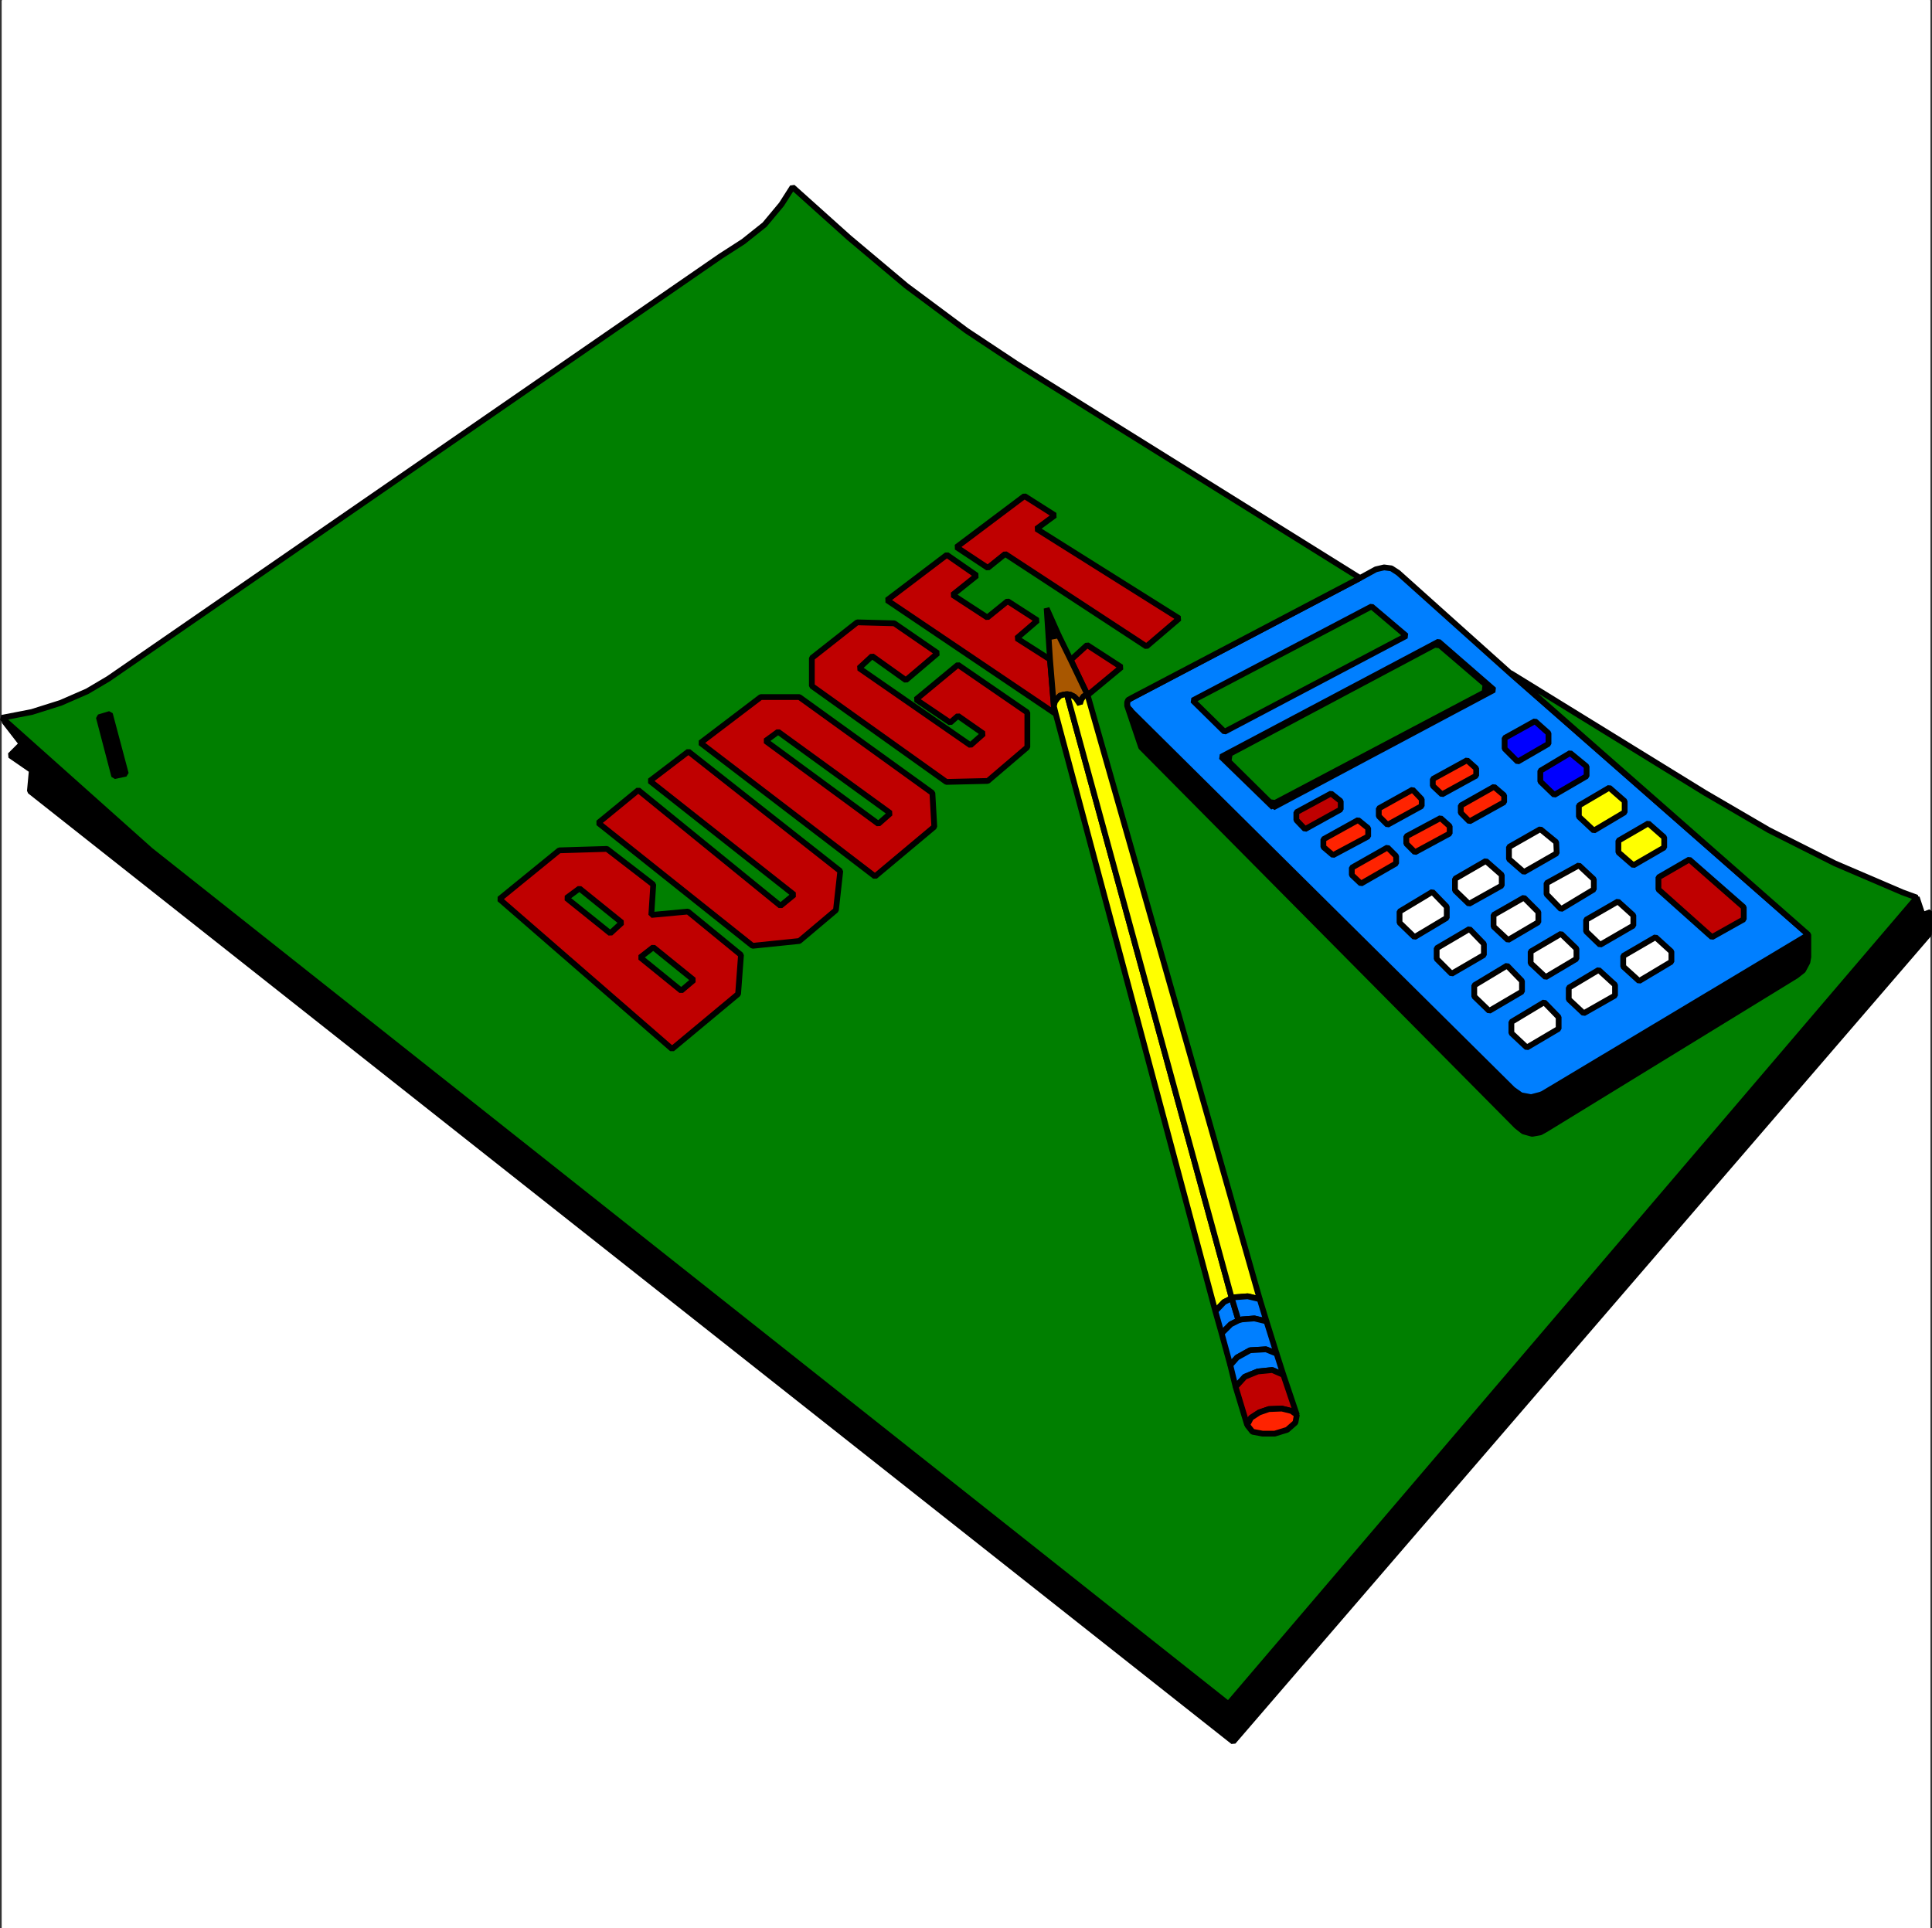 <svg xmlns="http://www.w3.org/2000/svg" width="2998.734" height="2993.144"><rect width="100%" height="100%" fill="#333333" stroke="none"/><defs><clipPath id="a"><path d="M0 0h2993.144v2992.184H0Zm0 0"/></clipPath><clipPath id="b"><path d="M0 1107h2995.75v1602H0Zm0 0"/></clipPath></defs><path fill="#fff" d="M2.984 2993.144h2993.144V0H2.984Zm0 0"/><g clip-path="url(#a)" transform="translate(2.984 .96)"><path fill="#fff" fill-rule="evenodd" stroke="#fff" stroke-linecap="square" stroke-linejoin="bevel" stroke-miterlimit="10" stroke-width=".729" d="M0 2992.184h2993.145V-.961H0Zm0 0"/></g><path fill="none" stroke="#fff" stroke-linecap="square" stroke-linejoin="bevel" stroke-miterlimit="10" stroke-width="8.961" d="M1976.218 1253.371v-15.684l321.77-169.898-68.094-58.352-315.047 167.606 61.371 60.645v15.683l-80.805-78.566 337.45-178.86 86.07 74.868zm0 0"/><path fill-rule="evenodd" stroke="#000" stroke-linecap="square" stroke-linejoin="bevel" stroke-miterlimit="10" stroke-width=".729" d="m2354.1 1748.008 10.474 8.23 13.492 3.754 12.715-2.242 8.23-4.531 389.082-238.672 10.473-8.23 6.773-12.711 1.457-8.235v-34.437l-412.265 246.953-3.75 1.46-14.227 3.75-15.734-2.968-12.711-9.016-591.907-586.644-1.46-2.239-3.02-2.972-2.242-3.75 21.726 64.344zm0 0"/><path fill="none" stroke="#000" stroke-linecap="square" stroke-linejoin="bevel" stroke-miterlimit="10" stroke-width="8.961" d="m2354.1 1748.008 10.474 8.23 13.492 3.754 12.715-2.242 8.23-4.531 389.082-238.672 10.473-8.23 6.773-12.711 1.457-8.235v-34.437l-412.265 246.953-3.75 1.46-14.227 3.75-15.734-2.968-12.711-9.016-591.907-586.644-1.46-2.239-3.02-2.972-2.242-3.75 21.726 64.344zm0 0"/><path fill="#007fff" fill-rule="evenodd" stroke="#007fff" stroke-linecap="square" stroke-linejoin="bevel" stroke-miterlimit="10" stroke-width=".729" d="m2806.796 1450.934-412.265 246.953-3.75 1.46-14.227 3.75-15.734-2.968-12.711-9.016-591.906-586.644-1.461-2.239-3.02-2.972-2.242-3.75v-5.262l1.512-3.75 6.718-3.7 353.188-185.581 24.695-13.492 12.711-2.973 11.254 1.46 10.473 6.774 173.597 155.621zm0 0"/><path fill="none" stroke="#000" stroke-linecap="square" stroke-linejoin="bevel" stroke-miterlimit="10" stroke-width="8.961" d="m2806.796 1450.934-412.265 246.953-3.75 1.46-14.227 3.75-15.734-2.968-12.711-9.016-591.906-586.644-1.461-2.239-3.02-2.972-2.242-3.75v-5.262l1.512-3.75 6.718-3.7 353.188-185.581 24.695-13.492 12.711-2.973 11.254 1.46 10.473 6.774 173.597 155.621zm0 0"/><path fill="#007f00" fill-rule="evenodd" stroke="#007f00" stroke-linecap="square" stroke-linejoin="bevel" stroke-miterlimit="10" stroke-width=".729" d="m1900.62 1135.887-49.39-48.61 277.64-145.933 53.875 45.64zm0 0"/><path fill="none" stroke="#000" stroke-linecap="square" stroke-linejoin="bevel" stroke-miterlimit="10" stroke-width="8.961" d="m1900.62 1135.887-49.39-48.61 277.64-145.933 53.875 45.64zm0 0"/><path fill="#bf0000" fill-rule="evenodd" stroke="#bf0000" stroke-linecap="square" stroke-linejoin="bevel" stroke-miterlimit="10" stroke-width=".729" d="m2012.117 1272.855 13.492 14.172 55.383-30.636v-12.762l-15.004-11.934-53.871 29.176zm0 0"/><path fill="none" stroke="#000" stroke-linecap="square" stroke-linejoin="bevel" stroke-miterlimit="10" stroke-width="8.961" d="m2012.117 1272.855 13.492 14.172 55.383-30.636v-12.762l-15.004-11.934-53.871 29.176zm0 0"/><path fill="#ff2300" fill-rule="evenodd" stroke="#ff2300" stroke-linecap="square" stroke-linejoin="bevel" stroke-miterlimit="10" stroke-width=".729" d="M2123.609 1298.281v-12.71l-15.68-12.715-53.871 29.906v11.984l14.953 12.711zm0 0"/><path fill="none" stroke="#000" stroke-linecap="square" stroke-linejoin="bevel" stroke-miterlimit="10" stroke-width="8.961" d="M2123.609 1298.281v-12.71l-15.68-12.715-53.871 29.906v11.984l14.953 12.711zm0 0"/><path fill="#ff2300" fill-rule="evenodd" stroke="#ff2300" stroke-linecap="square" stroke-linejoin="bevel" stroke-miterlimit="10" stroke-width=".729" d="m2167.011 1340.168-54.601 31.418-14.223-13.442v-11.253l55.379-31.418 13.445 13.496zm0 0"/><path fill="none" stroke="#000" stroke-linecap="square" stroke-linejoin="bevel" stroke-miterlimit="10" stroke-width="8.961" d="m2167.011 1340.168-54.601 31.418-14.223-13.442v-11.253l55.379-31.418 13.445 13.496zm0 0"/><path fill="#fff" fill-rule="evenodd" stroke="#fff" stroke-linecap="square" stroke-linejoin="bevel" stroke-miterlimit="10" stroke-width=".729" d="M2172.273 1432.23v-17.246l50.898-30.633 22.407 23.184v17.191l-50.122 29.958zm0 0"/><path fill="none" stroke="#000" stroke-linecap="square" stroke-linejoin="bevel" stroke-miterlimit="10" stroke-width="8.961" d="M2172.273 1432.23v-17.246l50.898-30.633 22.407 23.184v17.191l-50.122 29.958zm0 0"/><path fill="#fff" fill-rule="evenodd" stroke="#fff" stroke-linecap="square" stroke-linejoin="bevel" stroke-miterlimit="10" stroke-width=".729" d="M2229.894 1488.34v-16.461l50.851-29.906 22.454 23.183v17.195l-50.121 29.176zm0 0"/><path fill="none" stroke="#000" stroke-linecap="square" stroke-linejoin="bevel" stroke-miterlimit="10" stroke-width="8.961" d="M2229.894 1488.34v-16.461l50.851-29.906 22.454 23.183v17.195l-50.121 29.176zm0 0"/><path fill="#fff" fill-rule="evenodd" stroke="#fff" stroke-linecap="square" stroke-linejoin="bevel" stroke-miterlimit="10" stroke-width=".729" d="M2288.245 1546.695V1529.5l50.903-30.688 23.183 23.97v16.46l-50.902 29.906zm0 0"/><path fill="none" stroke="#000" stroke-linecap="square" stroke-linejoin="bevel" stroke-miterlimit="10" stroke-width="8.961" d="M2288.245 1546.695V1529.5l50.903-30.688 23.183 23.97v16.46l-50.902 29.906zm0 0"/><path fill="#fff" fill-rule="evenodd" stroke="#fff" stroke-linecap="square" stroke-linejoin="bevel" stroke-miterlimit="10" stroke-width=".729" d="M2345.87 1603.586v-17.246l50.899-30.633 22.457 23.184v17.976l-49.39 29.176zm0 0"/><path fill="none" stroke="#000" stroke-linecap="square" stroke-linejoin="bevel" stroke-miterlimit="10" stroke-width="8.961" d="M2345.87 1603.586v-17.246l50.899-30.633 22.457 23.184v17.976l-49.39 29.176zm0 0"/><path fill="#ff2300" fill-rule="evenodd" stroke="#ff2300" stroke-linecap="square" stroke-linejoin="bevel" stroke-miterlimit="10" stroke-width=".729" d="m2153.566 1280.305-13.492-13.442v-11.98l52.414-29.176 14.222 14.953v10.469zm0 0"/><path fill="none" stroke="#000" stroke-linecap="square" stroke-linejoin="bevel" stroke-miterlimit="10" stroke-width="8.961" d="m2153.566 1280.305-13.492-13.442v-11.98l52.414-29.176 14.222 14.953v10.469zm0 0"/><path fill="#ff2300" fill-rule="evenodd" stroke="#ff2300" stroke-linecap="square" stroke-linejoin="bevel" stroke-miterlimit="10" stroke-width=".729" d="m2182.745 1298.281 53.141-28.445 14.223 12.71v11.255l-53.922 29.176-13.442-13.497zm0 0"/><path fill="none" stroke="#000" stroke-linecap="square" stroke-linejoin="bevel" stroke-miterlimit="10" stroke-width="8.961" d="m2182.745 1298.281 53.141-28.445 14.223 12.71v11.255l-53.922 29.176-13.442-13.497zm0 0"/><path fill="#fff" fill-rule="evenodd" stroke="#fff" stroke-linecap="square" stroke-linejoin="bevel" stroke-miterlimit="10" stroke-width=".729" d="m2258.34 1382.11 21.675 20.945 50.902-28.45v-16.46l-24.695-21.727-47.883 27.719zm0 0"/><path fill="none" stroke="#000" stroke-linecap="square" stroke-linejoin="bevel" stroke-miterlimit="10" stroke-width="8.961" d="m2258.34 1382.11 21.675 20.945 50.902-28.45v-16.46l-24.695-21.727-47.883 27.719zm0 0"/><path fill="#fff" fill-rule="evenodd" stroke="#fff" stroke-linecap="square" stroke-linejoin="bevel" stroke-miterlimit="10" stroke-width=".729" d="m2318.202 1420.246 47.098-26.934 22.457 22.454v15.683l-47.152 27.715-22.402-20.941zm0 0"/><path fill="none" stroke="#000" stroke-linecap="square" stroke-linejoin="bevel" stroke-miterlimit="10" stroke-width="8.961" d="m2318.202 1420.246 47.098-26.934 22.457 22.454v15.683l-47.152 27.715-22.402-20.941zm0 0"/><path fill="#fff" fill-rule="evenodd" stroke="#fff" stroke-linecap="square" stroke-linejoin="bevel" stroke-miterlimit="10" stroke-width=".729" d="m2375.773 1477.14 47.152-27.718 23.965 23.187v15.73l-47.879 28.45-23.238-21.727zm0 0"/><path fill="none" stroke="#000" stroke-linecap="square" stroke-linejoin="bevel" stroke-miterlimit="10" stroke-width="8.961" d="m2375.773 1477.14 47.152-27.718 23.965 23.187v15.73l-47.879 28.45-23.238-21.727zm0 0"/><path fill="#fff" fill-rule="evenodd" stroke="#fff" stroke-linecap="square" stroke-linejoin="bevel" stroke-miterlimit="10" stroke-width=".729" d="M2434.906 1551.176v-17.926l46.422-27.715 25.425 23.234v16.465l-48.66 27.664zm0 0"/><path fill="none" stroke="#000" stroke-linecap="square" stroke-linejoin="bevel" stroke-miterlimit="10" stroke-width="8.961" d="M2434.906 1551.176v-17.926l46.422-27.715 25.425 23.234v16.465l-48.66 27.664zm0 0"/><path fill="#ff2300" fill-rule="evenodd" stroke="#ff2300" stroke-linecap="square" stroke-linejoin="bevel" stroke-miterlimit="10" stroke-width=".729" d="m2277.046 1180.066-53.144 29.176v10.473l14.222 13.441 53.145-29.176v-11.203zm0 0"/><path fill="none" stroke="#000" stroke-linecap="square" stroke-linejoin="bevel" stroke-miterlimit="10" stroke-width="8.961" d="m2277.046 1180.066-53.144 29.176v10.473l14.222 13.441 53.145-29.176v-11.203zm0 0"/><path fill="#ff2300" fill-rule="evenodd" stroke="#ff2300" stroke-linecap="square" stroke-linejoin="bevel" stroke-miterlimit="10" stroke-width=".729" d="m2334.667 1245.14-53.922 29.958-13.445-13.496v-11.2l51.633-29.175 15.734 13.441zm0 0"/><path fill="none" stroke="#000" stroke-linecap="square" stroke-linejoin="bevel" stroke-miterlimit="10" stroke-width="8.961" d="m2334.667 1245.14-53.922 29.958-13.445-13.496v-11.2l51.633-29.175 15.734 13.441zm0 0"/><path fill="#fff" fill-rule="evenodd" stroke="#fff" stroke-linecap="square" stroke-linejoin="bevel" stroke-miterlimit="10" stroke-width=".729" d="m2415.476 1307.242-24.695-20.215-48.664 27.72v18.702l23.183 20.215 50.902-29.176zm0 0"/><path fill="none" stroke="#000" stroke-linecap="square" stroke-linejoin="bevel" stroke-miterlimit="10" stroke-width="8.961" d="m2415.476 1307.242-24.695-20.215-48.664 27.72v18.702l23.183 20.215 50.902-29.176zm0 0"/><path fill="#fff" fill-rule="evenodd" stroke="#fff" stroke-linecap="square" stroke-linejoin="bevel" stroke-miterlimit="10" stroke-width=".729" d="m2400.468 1388.05 22.457 23.235 50.902-30.687v-15.735l-23.187-21.672-50.172 27.664zm0 0"/><path fill="none" stroke="#000" stroke-linecap="square" stroke-linejoin="bevel" stroke-miterlimit="10" stroke-width="8.961" d="m2400.468 1388.05 22.457 23.235 50.902-30.687v-15.735l-23.187-21.672-50.172 27.664zm0 0"/><path fill="#fff" fill-rule="evenodd" stroke="#fff" stroke-linecap="square" stroke-linejoin="bevel" stroke-miterlimit="10" stroke-width=".729" d="M2461.843 1445.672v-17.922l49.39-28.445 23.966 21.671v15.735l-51.63 29.906zm0 0"/><path fill="none" stroke="#000" stroke-linecap="square" stroke-linejoin="bevel" stroke-miterlimit="10" stroke-width="8.961" d="M2461.843 1445.672v-17.922l49.39-28.445 23.966 21.671v15.735l-51.63 29.906zm0 0"/><path fill="#fff" fill-rule="evenodd" stroke="#fff" stroke-linecap="square" stroke-linejoin="bevel" stroke-miterlimit="10" stroke-width=".729" d="m2519.464 1500.324 24.695 22.457 50.122-29.96v-15.68l-24.696-22.457-50.12 29.175zm0 0"/><path fill="none" stroke="#000" stroke-linecap="square" stroke-linejoin="bevel" stroke-miterlimit="10" stroke-width="8.961" d="m2519.464 1500.324 24.695 22.457 50.122-29.96v-15.68l-24.696-22.457-50.12 29.175zm0 0"/><path fill="#00f" fill-rule="evenodd" stroke="#00f" stroke-linecap="square" stroke-linejoin="bevel" stroke-miterlimit="10" stroke-width=".729" d="m2335.398 1162.09 20.215 20.215 47.879-27.715v-16.465l-20.946-18.703-47.148 26.207zm0 0"/><path fill="none" stroke="#000" stroke-linecap="square" stroke-linejoin="bevel" stroke-miterlimit="10" stroke-width="8.961" d="m2335.398 1162.09 20.215 20.215 47.879-27.715v-16.465l-20.946-18.703-47.148 26.207zm0 0"/><path fill="#00f" fill-rule="evenodd" stroke="#00f" stroke-linecap="square" stroke-linejoin="bevel" stroke-miterlimit="10" stroke-width=".729" d="m2390.78 1196.531 46.368-27.718 25.476 20.945v15.004l-50.171 29.176-21.672-20.946zm0 0"/><path fill="none" stroke="#000" stroke-linecap="square" stroke-linejoin="bevel" stroke-miterlimit="10" stroke-width="8.961" d="m2390.78 1196.531 46.368-27.718 25.476 20.945v15.004l-50.171 29.176-21.672-20.946zm0 0"/><path fill="#ff0" fill-rule="evenodd" stroke="#ff0" stroke-linecap="square" stroke-linejoin="bevel" stroke-miterlimit="10" stroke-width=".729" d="M2450.64 1267.594v-17.192l47.152-27.718 23.914 20.945v17.242l-47.879 28.45zm0 0"/><path fill="none" stroke="#000" stroke-linecap="square" stroke-linejoin="bevel" stroke-miterlimit="10" stroke-width="8.961" d="M2450.64 1267.594v-17.192l47.152-27.718 23.914 20.945v17.242l-47.879 28.45zm0 0"/><path fill="#ff0" fill-rule="evenodd" stroke="#ff0" stroke-linecap="square" stroke-linejoin="bevel" stroke-miterlimit="10" stroke-width=".729" d="M2511.964 1322.977V1305l46.422-26.934 24.695 21.727v15.68l-47.882 27.718zm0 0"/><path fill="none" stroke="#000" stroke-linecap="square" stroke-linejoin="bevel" stroke-miterlimit="10" stroke-width="8.961" d="M2511.964 1322.977V1305l46.422-26.934 24.695 21.727v15.68l-47.882 27.718zm0 0"/><path fill="#bf0000" fill-rule="evenodd" stroke="#bf0000" stroke-linecap="square" stroke-linejoin="bevel" stroke-miterlimit="10" stroke-width=".729" d="m2622 1334.18 84.558 74.086v18.703l-49.39 27.715-83.048-74.086v-18.704zm0 0"/><path fill="none" stroke="#000" stroke-linecap="square" stroke-linejoin="bevel" stroke-miterlimit="10" stroke-width="8.961" d="m2622 1334.18 84.558 74.086v18.703l-49.39 27.715-83.048-74.086v-18.704zm0 0"/><path fill-rule="evenodd" stroke="#000" stroke-linecap="square" stroke-linejoin="bevel" stroke-miterlimit="10" stroke-width=".729" d="m2.984 1114.941 30.687 39.649-17.976 17.973 33.656 23.183-2.969 32.2 1867.735 1475.628 1079.773-1253.37 2.238-34.438-11.984 4.48-8.961-26.934-1068.57 1251.86L233.476 1319.953Zm0 0"/><g clip-path="url(#b)" transform="translate(2.984 .96)"><path fill="none" stroke="#000" stroke-linecap="square" stroke-linejoin="bevel" stroke-miterlimit="10" stroke-width="8.961" d="m0 1113.98 30.687 39.649-17.976 17.973 33.656 23.183-2.969 32.2 1867.735 1475.628 1079.773-1253.37 2.239-34.438-11.985 4.48-8.96-26.933L1903.628 2644.21 230.492 1318.992Zm0 0"/></g><path fill="#007f00" fill-rule="evenodd" stroke="#007f00" stroke-linecap="square" stroke-linejoin="bevel" stroke-miterlimit="10" stroke-width=".729" d="m1757.71 1082.797 353.188-185.582-532.774-332.242-77.84-51.63-93.519-69.605-89.04-74.816-87.577-78.567-17.196 26.934-26.203 31.418-32.875 26.207-35.949 23.184-949.574 655.468-32.93 19.485-41.16 17.976-44.91 14.172-46.367 9.012 230.492 205.742 1673.137 1325.219 1068.57-1251.86-22.453-8.234-104.774-44.91-102.48-51.629-98.781-57.625-302.336-186.308 462.437 406.328v34.437l-1.457 8.234-6.773 12.711-10.473 8.23-389.082 238.673-8.23 4.531-12.715 2.242-13.492-3.754-10.473-8.23-582.895-588.156-21.726-64.344v-5.262l1.512-3.75zm0 0"/><path fill="none" stroke="#000" stroke-linecap="square" stroke-linejoin="bevel" stroke-miterlimit="10" stroke-width="8.961" d="m1757.71 1082.797 353.188-185.582-532.774-332.242-77.84-51.63-93.519-69.605-89.04-74.816-87.577-78.567-17.196 26.934-26.203 31.418-32.875 26.207-35.949 23.184-949.574 655.468-32.93 19.485-41.16 17.976-44.91 14.172-46.367 9.012 230.492 205.742 1673.137 1325.219 1068.57-1251.86-22.453-8.234-104.774-44.91-102.48-51.629-98.781-57.625-302.336-186.308 462.437 406.328v34.437l-1.457 8.234-6.773 12.711-10.473 8.23-389.082 238.673-8.23 4.531-12.715 2.242-13.492-3.754-10.473-8.23-582.895-588.156-21.726-64.344v-5.262l1.512-3.75zm0 0"/><path fill-rule="evenodd" stroke="#000" stroke-linecap="square" stroke-linejoin="bevel" stroke-miterlimit="10" stroke-width=".729" d="m177.312 1204.762 17.972-3.75-24.695-92.793-17.191 5.21zm0 0"/><path fill="none" stroke="#000" stroke-linecap="square" stroke-linejoin="bevel" stroke-miterlimit="10" stroke-width="8.961" d="m177.312 1204.762 17.972-3.75-24.695-92.793-17.191 5.21zm0 0"/><path fill="#bf0000" fill-rule="evenodd" stroke="#bf0000" stroke-linecap="square" stroke-linejoin="bevel" stroke-miterlimit="10" stroke-width=".729" d="M942.085 1317.715 868 1319.953l-92.789 75.598 267.899 232.73 102.531-85.34 4.48-60.59-82.316-67.367-56.894 5.262 3.023-47.148zm0 0"/><path fill="none" stroke="#000" stroke-linecap="square" stroke-linejoin="bevel" stroke-miterlimit="10" stroke-width="8.961" d="M942.085 1317.715 868 1319.953l-92.789 75.598 267.899 232.73 102.531-85.34 4.48-60.59-82.316-67.367-56.894 5.262 3.023-47.148zm0 0"/><path fill="#007f00" fill-rule="evenodd" stroke="#007f00" stroke-linecap="square" stroke-linejoin="bevel" stroke-miterlimit="10" stroke-width=".729" d="m1013.933 1470.367-20.215 15.734 63.613 51.633 19.434-16.464zm0 0"/><path fill="none" stroke="#000" stroke-linecap="square" stroke-linejoin="bevel" stroke-miterlimit="10" stroke-width="8.961" d="m1013.933 1470.367-20.215 15.734 63.613 51.633 19.434-16.464zm0 0"/><path fill="#007f00" fill-rule="evenodd" stroke="#007f00" stroke-linecap="square" stroke-linejoin="bevel" stroke-miterlimit="10" stroke-width=".729" d="m947.296 1448.695-68.094-54.656 20.215-14.95 65.852 53.142zm0 0"/><path fill="none" stroke="#000" stroke-linecap="square" stroke-linejoin="bevel" stroke-miterlimit="10" stroke-width="8.961" d="m947.296 1448.695-68.094-54.656 20.215-14.95 65.852 53.142zm0 0"/><path fill="#bf0000" fill-rule="evenodd" stroke="#bf0000" stroke-linecap="square" stroke-linejoin="bevel" stroke-miterlimit="10" stroke-width=".729" d="m1168.042 1468.125-239.449-190.789 62.102-50.902 220.75 179.59 20.996-17.192-223.77-176.621 59.864-45.64 235.699 185.581-6.723 60.594-56.84 47.93zm0 0"/><path fill="none" stroke="#000" stroke-linecap="square" stroke-linejoin="bevel" stroke-miterlimit="10" stroke-width="8.961" d="m1168.042 1468.125-239.449-190.789 62.102-50.902 220.75 179.59 20.996-17.192-223.77-176.621 59.864-45.64 235.699 185.581-6.723 60.594-56.84 47.93zm0 0"/><path fill="#bf0000" fill-rule="evenodd" stroke="#bf0000" stroke-linecap="square" stroke-linejoin="bevel" stroke-miterlimit="10" stroke-width=".729" d="m1358.105 1360.383-270.867-207.254 93.57-71.113h59.863l206.524 148.898 2.972 52.414zm0 0"/><path fill="none" stroke="#000" stroke-linecap="square" stroke-linejoin="bevel" stroke-miterlimit="10" stroke-width="8.961" d="m1358.105 1360.383-270.867-207.254 93.57-71.113h59.863l206.524 148.898 2.972 52.414zm0 0"/><path fill="#007f00" fill-rule="evenodd" stroke="#007f00" stroke-linecap="square" stroke-linejoin="bevel" stroke-miterlimit="10" stroke-width=".729" d="m1188.257 1150.11 19.488-14.223 174.325 126.496-18.703 16.465zm0 0"/><path fill="none" stroke="#000" stroke-linecap="square" stroke-linejoin="bevel" stroke-miterlimit="10" stroke-width="8.961" d="m1188.257 1150.11 19.488-14.223 174.325 126.496-18.703 16.465zm0 0"/><path fill="#bf0000" fill-rule="evenodd" stroke="#bf0000" stroke-linecap="square" stroke-linejoin="bevel" stroke-miterlimit="10" stroke-width=".729" d="m1468.87 1213.723 64.344-1.512 61.371-52.36v-53.87l-107.742-74.087-65.125 53.872 53.145 35.894 11.98-10.469 39.649 27.715-20.215 17.922-172.817-119.723 20.164-18.707 52.414 37.41 49.391-41.89-67.367-46.367-57.621-1.512-70.336 55.383v43.398zm0 0"/><path fill="none" stroke="#000" stroke-linecap="square" stroke-linejoin="bevel" stroke-miterlimit="10" stroke-width="8.961" d="m1468.87 1213.723 64.344-1.512 61.371-52.36v-53.87l-107.742-74.087-65.125 53.872 53.145 35.894 11.98-10.469 39.649 27.715-20.215 17.922-172.817-119.723 20.164-18.707 52.414 37.41 49.391-41.89-67.367-46.367-57.621-1.512-70.336 55.383v43.398zm0 0"/><path fill="#bf0000" fill-rule="evenodd" stroke="#bf0000" stroke-linecap="square" stroke-linejoin="bevel" stroke-miterlimit="10" stroke-width=".729" d="m1635.745 1096.238-5.992-72.578-51.629-32.926 32.196-27.664-46.422-29.957-31.414 25.422-53.871-35.164 37.406-29.906-46.422-32.2-92.734 70.337 261.851 176.617zm0 0"/><path fill="none" stroke="#000" stroke-linecap="square" stroke-linejoin="bevel" stroke-miterlimit="10" stroke-width="8.961" d="m1635.745 1096.238-5.992-72.578-51.629-32.926 32.196-27.664-46.422-29.957-31.414 25.422-53.871-35.164 37.406-29.906-46.422-32.2-92.734 70.337 261.851 176.617zm0 0"/><path fill="#bf0000" fill-rule="evenodd" stroke="#bf0000" stroke-linecap="square" stroke-linejoin="bevel" stroke-miterlimit="10" stroke-width=".729" d="m1688.105 1079.043-26.152-54.652 25.425-23.184 53.14 34.437zm0 0"/><path fill="none" stroke="#000" stroke-linecap="square" stroke-linejoin="bevel" stroke-miterlimit="10" stroke-width="8.961" d="m1688.105 1079.043-26.152-54.652 25.425-23.184 53.14 34.437zm0 0"/><path fill="#bf0000" fill-rule="evenodd" stroke="#bf0000" stroke-linecap="square" stroke-linejoin="bevel" stroke-miterlimit="10" stroke-width=".729" d="m1533.214 881.48 26.934-21.671 219.289 143.636 50.851-43.398-221.476-139.16 28.445-20.942-47.152-29.957-105.5 79.293zm0 0"/><path fill="none" stroke="#000" stroke-linecap="square" stroke-linejoin="bevel" stroke-miterlimit="10" stroke-width="8.961" d="m1533.214 881.48 26.934-21.671 219.289 143.636 50.851-43.398-221.476-139.16 28.445-20.942-47.152-29.957-105.5 79.293zm0 0"/><path fill-rule="evenodd" stroke="#000" stroke-linecap="square" stroke-linejoin="bevel" stroke-miterlimit="10" stroke-width=".729" d="m1624.542 944.313 18.707 41.94-15.734 2.97zm0 0"/><path fill="none" stroke="#000" stroke-linecap="square" stroke-linejoin="bevel" stroke-miterlimit="10" stroke-width="8.961" d="m1624.542 944.313 18.707 41.94-15.734 2.97zm0 0"/><path fill="#a85700" fill-rule="evenodd" stroke="#a85700" stroke-linecap="square" stroke-linejoin="bevel" stroke-miterlimit="10" stroke-width=".729" d="m1643.25 986.254 18.702 38.137 26.153 54.652-5.989 1.46-3.699 5.263-2.242 6.718v.782l-3.023-4.532-2.97-4.48-3.019-2.969-5.992-3.023-5.21-.73-5.262.73-5.211 1.511-4.48 4.48-3.75 5.263-1.513 6.722-5.992-72.578-2.238-34.437zm0 0"/><path fill="none" stroke="#000" stroke-linecap="square" stroke-linejoin="bevel" stroke-miterlimit="10" stroke-width="8.961" d="m1643.25 986.254 18.702 38.137 26.153 54.652-5.989 1.46-3.699 5.263-2.242 6.718v.782l-3.023-4.532-2.97-4.48-3.019-2.969-5.992-3.023-5.21-.73-5.262.73-5.211 1.511-4.48 4.48-3.75 5.263-1.513 6.722-5.992-72.578-2.238-34.437zm0 0"/><path fill="#ff0" fill-rule="evenodd" stroke="#ff0" stroke-linecap="square" stroke-linejoin="bevel" stroke-miterlimit="10" stroke-width=".729" d="m1899.894 2021.117 11.98-5.992-255.914-937.594-5.261.73-5.211 1.512-4.48 4.48-3.75 5.263-1.513 6.722 2.97 11.98 247.683 927.122zm0 0"/><path fill="none" stroke="#000" stroke-linecap="square" stroke-linejoin="bevel" stroke-miterlimit="10" stroke-width="8.961" d="m1899.894 2021.117 11.98-5.992-255.914-937.594-5.261.73-5.211 1.512-4.48 4.48-3.75 5.263-1.513 6.722 2.97 11.98 247.683 927.122zm0 0"/><path fill="#ff0" fill-rule="evenodd" stroke="#ff0" stroke-linecap="square" stroke-linejoin="bevel" stroke-miterlimit="10" stroke-width=".729" d="m1673.152 1088.734-2.97-4.48-3.019-2.969-5.992-3.023-5.21-.73 255.913 937.593 5.211-1.512 19.485-1.457 18.707 4.48-267.172-937.593-5.989 1.46-3.699 5.263-2.242 6.718v.782zm0 0"/><path fill="none" stroke="#000" stroke-linecap="square" stroke-linejoin="bevel" stroke-miterlimit="10" stroke-width="8.961" d="m1673.152 1088.734-2.97-4.48-3.019-2.969-5.992-3.023-5.21-.73 255.913 937.593 5.211-1.512 19.485-1.457 18.707 4.48-267.172-937.593-5.989 1.46-3.699 5.263-2.242 6.718v.782zm0 0"/><path fill="#007fff" fill-rule="evenodd" stroke="#007fff" stroke-linecap="square" stroke-linejoin="bevel" stroke-miterlimit="10" stroke-width=".729" d="m1899.894 2021.117 11.98-5.992 10.473 34.438-11.98 5.992-14.227 14.222-9.742-34.437zm0 0"/><path fill="none" stroke="#000" stroke-linecap="square" stroke-linejoin="bevel" stroke-miterlimit="10" stroke-width="8.961" d="m1899.894 2021.117 11.98-5.992 10.473 34.438-11.98 5.992-14.227 14.222-9.742-34.437zm0 0"/><path fill="#007fff" fill-rule="evenodd" stroke="#007fff" stroke-linecap="square" stroke-linejoin="bevel" stroke-miterlimit="10" stroke-width=".729" d="m1955.277 2016.637-18.707-4.48-19.485 1.456-5.21 1.512 10.472 34.438 5.21-1.512 19.485-1.508 18.703 4.531zm0 0"/><path fill="none" stroke="#000" stroke-linecap="square" stroke-linejoin="bevel" stroke-miterlimit="10" stroke-width="8.961" d="m1955.277 2016.637-18.707-4.48-19.485 1.456-5.21 1.512 10.472 34.438 5.21-1.512 19.485-1.508 18.703 4.531zm0 0"/><path fill="#007fff" fill-rule="evenodd" stroke="#007fff" stroke-linecap="square" stroke-linejoin="bevel" stroke-miterlimit="10" stroke-width=".729" d="m1981.429 2101.195-15.684-50.12-18.703-4.532-19.484 1.508-5.211 1.512-11.98 5.992-14.227 14.222 13.496 49.391 10.473-11.984 20.215-11.25 24.64-1.461zm0 0"/><path fill="none" stroke="#000" stroke-linecap="square" stroke-linejoin="bevel" stroke-miterlimit="10" stroke-width="8.961" d="m1981.429 2101.195-15.684-50.12-18.703-4.532-19.484 1.508-5.211 1.512-11.98 5.992-14.227 14.222 13.496 49.391 10.473-11.984 20.215-11.25 24.64-1.461zm0 0"/><path fill="#007fff" fill-rule="evenodd" stroke="#007fff" stroke-linecap="square" stroke-linejoin="bevel" stroke-miterlimit="10" stroke-width=".729" d="m1917.867 2152.824-8.231-33.656 10.473-11.984 20.215-11.25 24.64-1.461 16.465 6.722 10.524 32.926-17.247-7.504-22.453 2.242-20.164 8.23zm0 0"/><path fill="none" stroke="#000" stroke-linecap="square" stroke-linejoin="bevel" stroke-miterlimit="10" stroke-width="8.961" d="m1917.867 2152.824-8.231-33.656 10.473-11.984 20.215-11.25 24.64-1.461 16.465 6.722 10.524 32.926-17.247-7.504-22.453 2.242-20.164 8.23zm0 0"/><path fill="#bf0000" fill-rule="evenodd" stroke="#bf0000" stroke-linecap="square" stroke-linejoin="bevel" stroke-miterlimit="10" stroke-width=".729" d="m1935.788 2211.957-17.922-59.133 14.223-15.734 20.164-8.23 22.453-2.243 17.246 7.504 20.946 62.102-8.23-5.989-15.008-3.753-20.16.78-15.009 5.212-12.71 8.23zm0 0"/><path fill="none" stroke="#000" stroke-linecap="square" stroke-linejoin="bevel" stroke-miterlimit="10" stroke-width="8.961" d="m1935.788 2211.957-17.922-59.133 14.223-15.734 20.164-8.23 22.453-2.243 17.246 7.504 20.946 62.102-8.23-5.989-15.008-3.753-20.16.78-15.009 5.212-12.71 8.23zm0 0"/><path fill="#ff2300" fill-rule="evenodd" stroke="#ff2300" stroke-linecap="square" stroke-linejoin="bevel" stroke-miterlimit="10" stroke-width=".729" d="m1935.788 2211.957 5.993-11.254 12.71-8.23 15.008-5.211 20.16-.782 15.008 3.754 8.23 5.989-2.241 11.984-12.762 11.203-19.434 5.989h-18.703l-15.734-2.97zm0 0"/><path fill="none" stroke="#000" stroke-linecap="square" stroke-linejoin="bevel" stroke-miterlimit="10" stroke-width="8.961" d="m1935.788 2211.957 5.993-11.254 12.71-8.23 15.008-5.211 20.16-.782 15.008 3.754 8.23 5.989-2.241 11.984-12.762 11.203-19.434 5.989h-18.703l-15.734-2.97zm0 0"/><path fill-rule="evenodd" stroke="#000" stroke-linecap="square" stroke-linejoin="bevel" stroke-miterlimit="10" stroke-width=".729" d="M1976.218 1253.371v-15.684l321.77-169.898-68.094-58.352-315.047 167.606 61.371 60.645v15.683l-80.805-78.566 337.45-178.86 86.07 74.868zm0 0"/><path fill="none" stroke="#000" stroke-linecap="square" stroke-linejoin="bevel" stroke-miterlimit="10" stroke-width="8.961" d="M1976.218 1253.371v-15.684l321.77-169.898-68.094-58.352-315.047 167.606 61.371 60.645v15.683l-80.805-78.566 337.45-178.86 86.07 74.868zm0 0"/><path fill="#007f00" fill-rule="evenodd" stroke="#007f00" stroke-linecap="square" stroke-linejoin="bevel" stroke-miterlimit="10" stroke-width=".729" d="m1914.847 1177.043 315.047-167.606 68.094 58.352-321.77 169.898zm0 0"/><path fill="none" stroke="#007f00" stroke-linecap="square" stroke-linejoin="bevel" stroke-miterlimit="10" stroke-width="8.961" d="m1914.847 1177.043 315.047-167.606 68.094 58.352-321.77 169.898zm0 0"/></svg>
